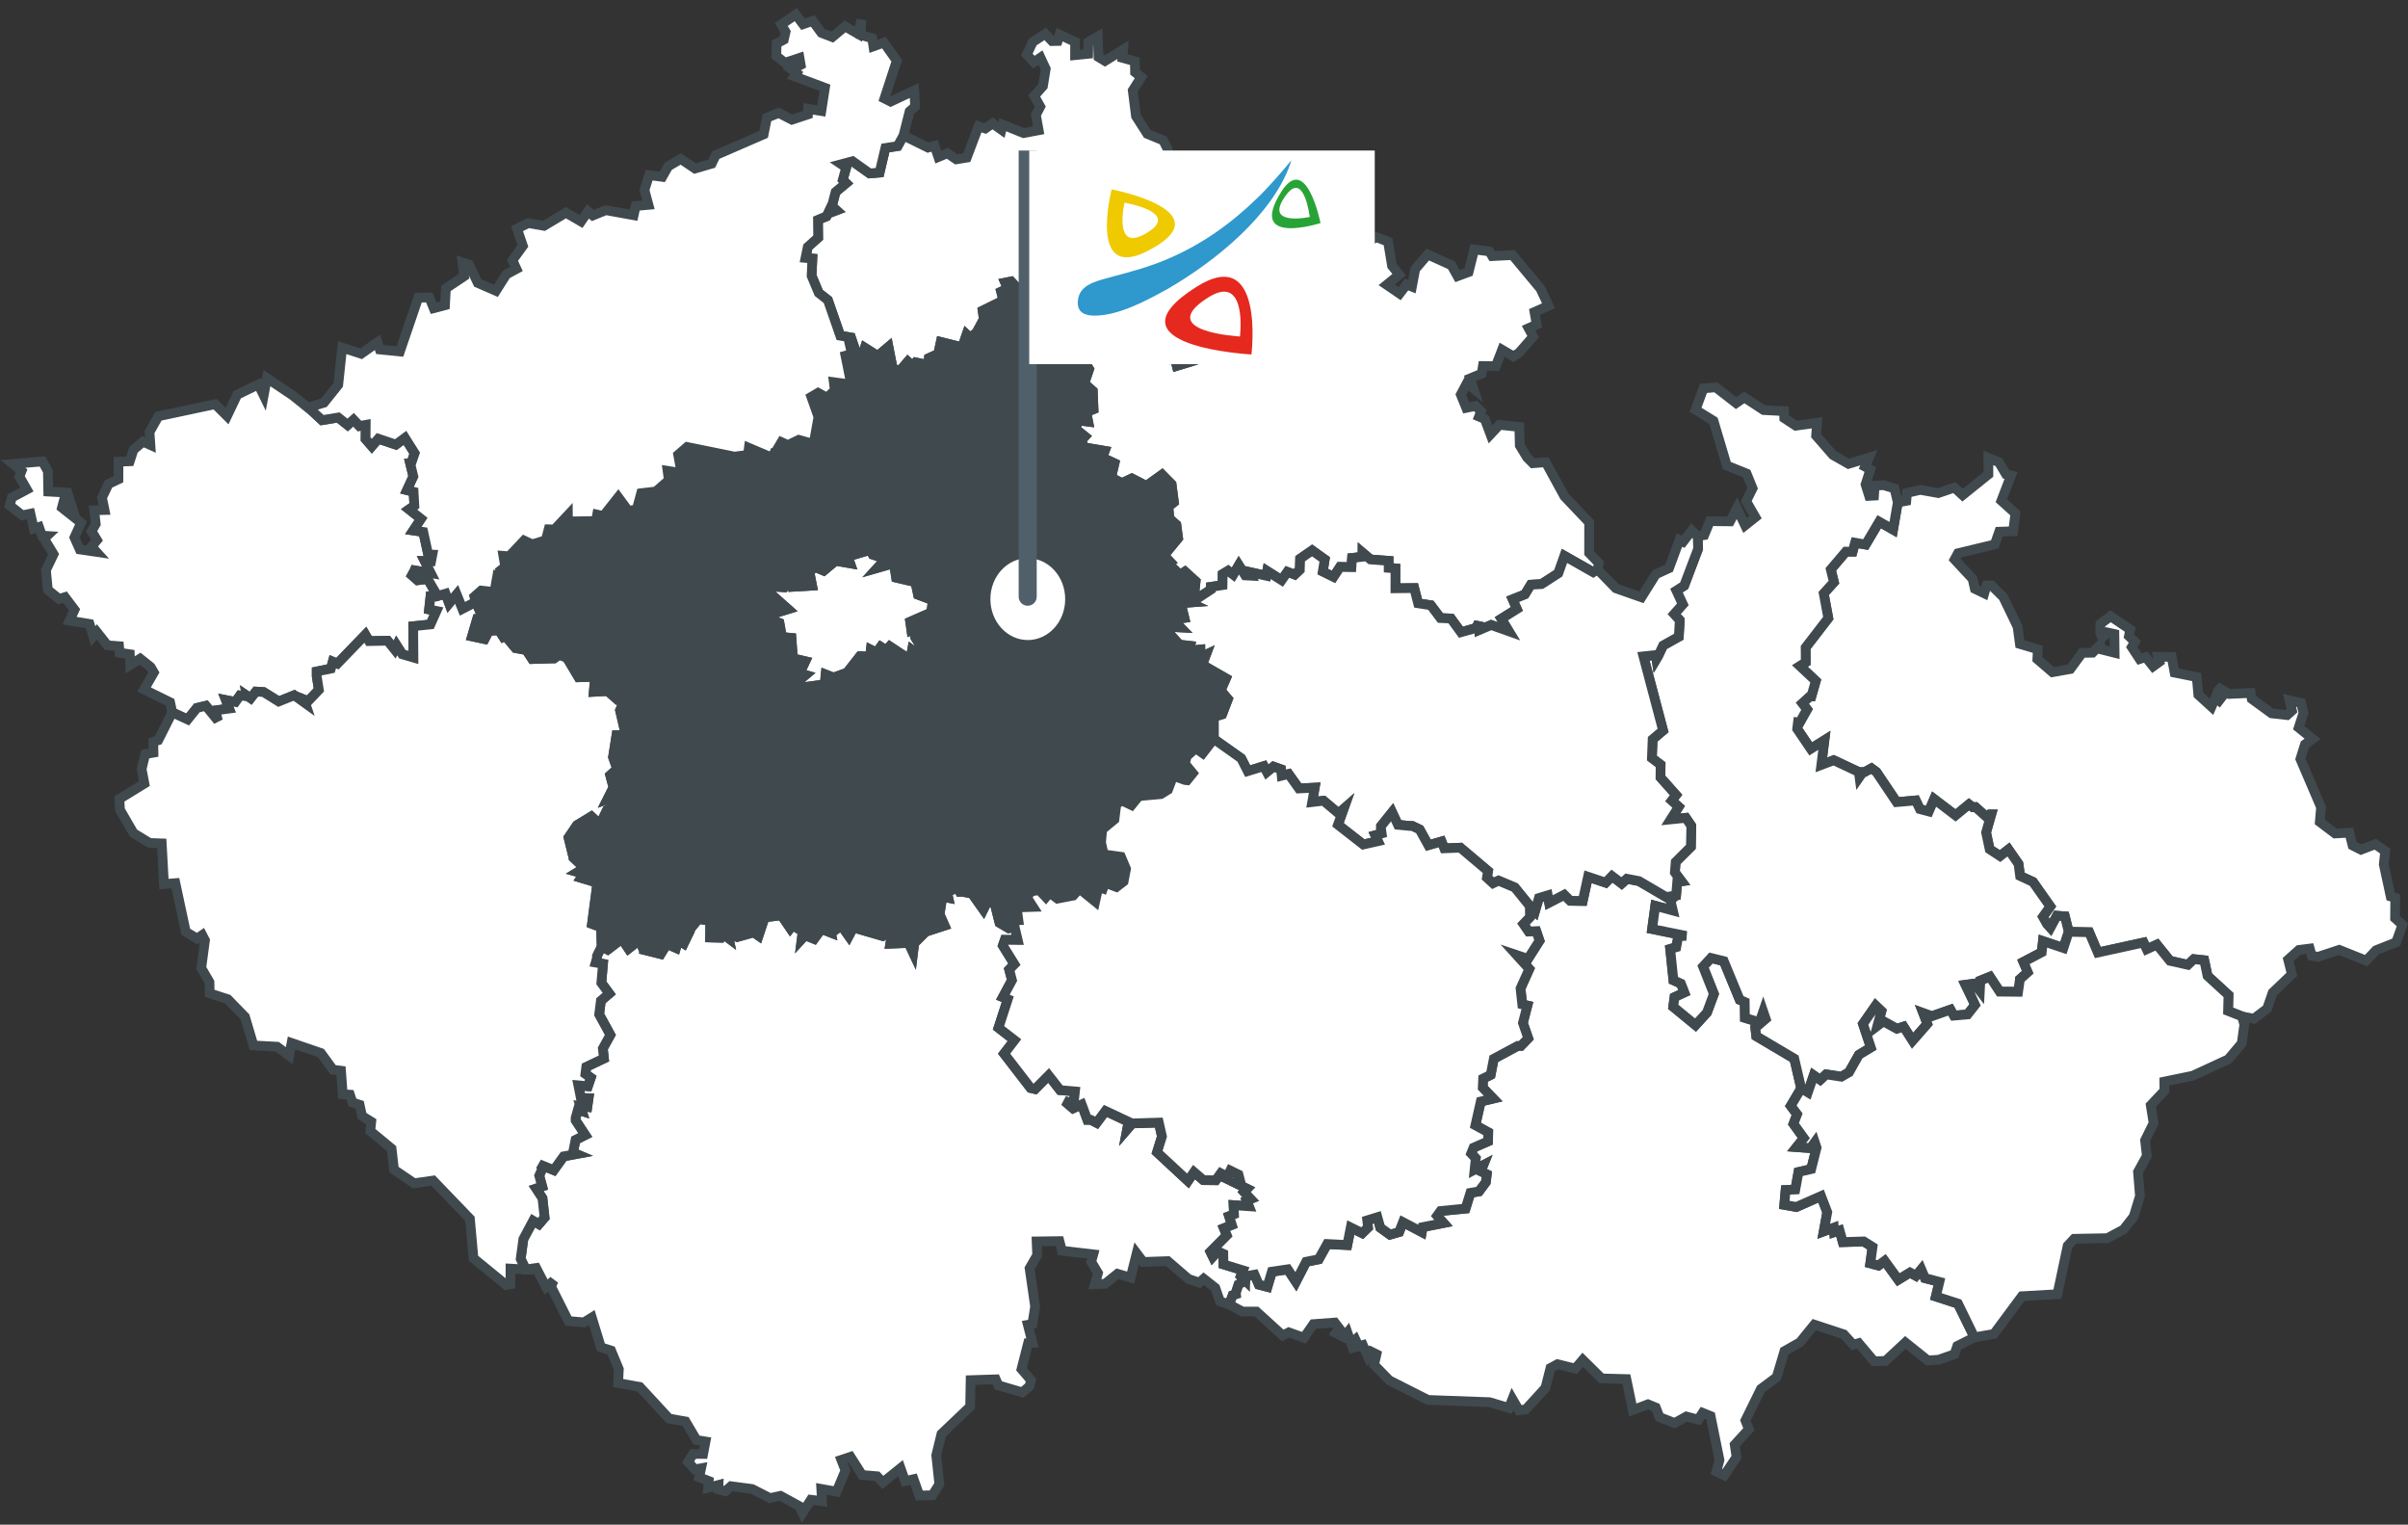 <svg width="248" height="157" viewBox="0 0 248 157" fill="none" xmlns="http://www.w3.org/2000/svg">
<rect x="0" y="0" width="248" height="157" fill="#333333" stroke="none"/>
<path d="M61.962 97.455L62.582 97.786L64.044 96.67L64.724 97.68L65.852 96.793L66.158 97.508L66.835 97.429L66.561 97.865L68.039 98.236L68.683 97.195L69.618 97.605L69.851 96.824L70.415 97.16L71.027 95.894L70.838 95.188L71.349 95.329L71.917 94.623L73.158 94.817L73.129 96.533L74.185 96.56L74.37 96.105L75.046 96.613L74.906 95.96L75.932 96.485L77.632 96.008L78.123 96.352L78.752 94.465L80.487 94.249L81.394 95.581L81.639 95.267L82.674 95.916L82.578 96.674L82.916 96.308L83.85 96.683L84.595 95.66L85.574 96.039L85.304 94.721L86.049 95.744L86.649 95.298L87.422 96.383L87.886 95.506L90.906 96.383L91.961 95.603L91.7 97.173L93.588 97.098L94.047 98.077L94.164 97.124L95.352 95.942L97.285 95.311L96.774 94.151L97.056 92.33L97.668 92.453L97.535 91.84L98.26 91.558L98.437 90.83L98.872 91.831H99.154L100.113 92.012L101.276 93.653L101.655 92.877L102.428 92.969L102.944 95.02L103.89 95.581L104.249 95.462L104.442 95.21L104.812 96.793L103.487 96.78L103.282 97.367L104.474 99.29L103.939 99.841L104.225 100.935L103.282 102.686L103.79 102.894L102.835 105.836L104.478 107.11L103.415 108.5L106.142 112.037L106.601 112.143L107.998 110.736L109.182 112.253L110.709 112.385L110.572 113.634L109.645 113.387L110.511 114.128L111.401 113.726L111.989 115.31H112.34L112.94 115.619L113.85 114.397L116.234 115.513L116.089 116.28L116.609 115.68L119.347 115.596L119.669 117.026L119.166 118.649L122.348 121.604L122.972 120.695L123.934 121.52L125.211 121.533L125.726 120.81L126.403 121.167L126.709 120.536L127.551 120.947L127.752 121.714L127.148 121.767L128.461 122.407L128.135 122.746L128.819 123.47L128.401 123.637L128.63 124.211L127.047 124.1L127.092 125.04L126.584 125.234L126.874 126.147L126.049 126.478L126.351 127.205L124.667 128.904L124.909 129.402L125.424 128.851L125.988 129.107L126.004 130.196L128.022 130.813L127.788 131.413L128.248 131.863L127.563 132.256L127.285 133.076L127.668 133.134L126.947 133.376L126.6 134.32L125.654 134.011L125.163 132.613L123.971 131.674L123.519 132.075L122.4 131.696L120.269 129.861L117.74 129.949L117.068 129.062L116.439 131.563L115.094 131.166L113.814 132.194L112.762 132.238L113.081 131.087L112.384 129.927L112.597 129.164L109.367 128.789L109.11 127.801L106.762 127.832L106.818 129.252L106.037 130.606L106.605 134.541L106.323 136.327L105.856 136.415L106.335 138.285L105.884 138.307L105.203 140.98L106.178 142.118L106.033 142.74L105.284 143.375L102.823 142.652L102.553 142.034L99.964 142.118L99.915 144.844L96.959 147.658L96.424 149.863L96.742 152.836L96.025 153.97L94.688 154.001L94.092 152.316L93.214 152.514L92.747 151.182L90.926 152.647L90.33 152.016L88.788 151.884L87.596 150.013L86.649 150.327L87.072 151.416L86.154 153.599L84.583 153.317L84.656 154.578L83.512 154.433L82.646 155.791L82.304 155.077L80.383 154.032L79.299 154.265L77.463 153.326L75.284 153.039L74.712 153.551L73.979 153.37L73.999 152.911L72.928 153.194L72.988 152.497L72.01 152.117L72.207 151.191L71.563 151.306L70.87 150.543L71.394 149.713L72.417 149.718L72.662 148.434L71.736 148.284L70.608 146.375L68.901 146.07L65.9 142.819L63.661 142.409L63.734 140.989L62.936 139.07L61.889 138.731L60.951 135.665L60.145 136.168L58.538 136.031L56.754 132.481L57.016 131.872L56.243 132.538L55.22 130.566L54.141 130.721L53.625 129.631L53.899 127.594L54.91 125.701L55.502 126.054L56.086 125.375L55.868 123.386L55.208 122.38L55.84 122.168L55.534 121.057L55.921 120.188L55.514 119.875L57.032 120.492L58.047 119.077L59.356 118.834L59.014 118.688L59.275 117.378L60.27 116.876L59.283 115.376V115.12L59.521 114.269L59.924 114.401L59.763 113.889L60.488 113.982L60.617 113.087L59.823 113.069L59.565 111.764L60.548 111.852L60.846 110.978L60.29 110.586L60.383 109.854L62.199 108.994L62.086 107.97L62.86 106.568L61.708 104.464L61.885 103.048L62.747 102.311L61.933 101.209L62.102 99.25L61.349 99.118L61.482 98.655V98.434L61.962 97.455Z" fill="white" stroke="#40494E"/>
<path d="M203.345 137.712L201.581 138.599L201.291 139.446L199.66 140.015L198.544 140.085L196.233 138.237L194.191 140.138L193.007 140.174L191.432 138.308L190.872 138.475L189.886 137.399L186.853 136.402L185.371 138.228L183.78 139.128L182.979 141.81L181.356 143.023L179.761 146.265L180.115 147.169L178.657 148.766L178.847 150.032L177.59 151.915L176.773 151.54L177.091 150.345L176.173 145.815L175.355 145.484L174.904 146.181L173.68 145.863L172.467 146.534L170.913 145.921L170.53 144.937L169.725 144.606L168.162 145.197L167.498 142.008L164.952 141.942L163.011 140.024L162.238 140.928L160.41 140.474L159.685 140.866L159.165 142.913L157.143 145.131L156.435 145.215L155.766 144.064L155.404 144.981L153.41 144.386L147.071 144.156L143.084 142.136L141.517 140.535L141.763 139.45L141.215 139.177L140.873 139.68L140.361 138.502L139.435 138.758L139.411 138.268L139.862 138.511L139.596 137.937L139.157 138.33L138.775 137.232L138.412 137.69L137.583 137.262L137.929 136.786L137.47 136.186L135.267 136.349L134.292 137.752L132.738 137.196L132.109 137.518L129.395 135.053H127.965L126.604 134.334L126.95 133.39L127.671 133.147L127.289 133.094L127.567 132.27L128.255 131.877L128.263 131.449L129.214 131.273L129.653 132.296L130.535 132.521L130.998 130.964L132.629 130.721L133.471 131.992L134.522 129.945L135.815 129.685L136.688 128.115L138.759 128.216L139.117 126.408L140.297 126.99L140.893 126.408L140.812 125.676L141.864 125.354L142.158 126.425L143.156 127.14L144.099 126.871L144.493 125.856L146.435 126.875L146.527 126.364L148.67 125.94L148.013 125.199L148.368 124.71L150.937 124.454L151.441 122.839L152.319 122.689L153.027 121.737L153.124 120.93L152.5 120.63L152.754 119.99L151.863 120.453L151.984 119.284L151.513 118.786L151.755 118.182L153.253 117.529L153.269 116.598L151.948 115.879L152.5 113.431L153.78 113.127L152.697 112.007L152.741 111.067L153.519 110.683L153.841 109.025L156.306 107.702H156.628L157.385 106.921L156.837 105.338L157.3 103.547L156.769 103.423L156.596 101.787L157.494 99.784L156.193 98.351L157.357 98.744L158.549 96.869L158.223 95.903L157.425 95.93L156.886 95.153L157.566 94.443L157.546 93.301L158.09 93.83L158.484 92.48L159.403 92.203L159.54 92.944L161.098 92.141L161.726 92.758L163.003 92.776L163.551 90.284L165.363 90.892L166.02 90.218L167.018 90.981L167.55 90.496L168.807 90.734L171.597 92.37L172.62 92.211L172.044 92.719L172.29 93.76L170.478 93.274L170.152 95.665L173.663 96.371L172.85 96.401L172.641 97.535L172.012 97.72L172.347 100.94L173.12 101.289L173.482 102.21L172.459 102.682L172.326 103.675L174.622 105.558L175.802 104.27L176.515 102.352L175.395 99.537L176.213 98.651L177.534 98.977L179.177 102.96L179.688 103.181L179.713 104.817L181.215 105.28L181.593 104.169L181.851 104.927L180.78 105.845L180.876 106.701L184.791 109.021L185.5 112.082L184.429 113.881L185.081 114.75L184.71 115.729L185.77 117.202L185.033 118.129L186.458 118.23L186.897 117.626L187.083 118.186L186.527 120.391L185.222 120.691L184.896 122.495L183.897 122.544L183.76 124.074L185.004 124.295L187.546 123.17L188.182 124.829L187.824 126.8L188.863 126.417L188.899 126.884L189.451 126.703L189.789 127.912L191.948 127.846L192.85 128.415L192.616 130.099L193.454 130.324L194.098 129.848L195.504 131.78L196.7 131.048L197.308 131.379L197.864 130.713L198.246 131.621L199.732 132.009L199.37 133.509L201.645 134.246L203.345 137.712Z" fill="white" stroke="#40494E"/>
<path d="M30.146 40.72L32.192 42.365L33.166 43.265L34.834 42.991L35.8 43.759L36.412 43.216L37.02 43.864L37.665 43.75L37.653 45.21L38.293 45.946L38.962 45.175L40.766 45.783L41.708 45.086L42.707 46.67L42.337 47.742H42.248L42.57 49.06L41.918 50.472L42.594 50.639L42.675 52.077L42.135 52.452L43.364 53.427L42.57 54.622L43.589 54.772L44.097 57.092L44.532 57.11L44.399 57.794L43.746 57.776L44.366 59.015L42.699 58.733L42.679 58.782L42.429 59.24L43.009 59.748L44.04 59.615L45.063 61.375L44.342 61.393L44.193 62.756L44.954 62.91L44.33 64.299L42.558 64.485L42.582 67.709L41.434 67.374L40.855 66.465L40.645 66.889L39.916 65.975L38.007 66.015L37.629 65.362L34.753 68.34L34.274 68.137L34.077 68.847L32.619 69.147V69.628L32.84 71.035L31.737 72.199L31.314 72.031L31.443 72.415L30.299 71.595L28.704 72.234L27.149 71.264L26.36 71.216L25.817 71.912L25.386 71.617L25.398 71.696L24.717 71.617L24.246 72.283L23.271 72.089L23.61 72.962L22.168 73.156L22.454 74.219L21.201 72.68L20.283 72.896L19.324 74.087L17.742 73.355L17.516 72.314L14.838 70.999L15.845 69.248L15.511 68.679L14.435 67.819L13.404 68.472L13.368 67.369L12.317 67.215L12.26 66.54L11.064 66.448L9.973 65.071L9.606 65.508L9.224 64.251L7.17 63.907L7.677 62.787L6.695 61.485L6.091 61.679L4.931 60.749L4.733 58.707L5.519 57.07L4.544 55.465L4.838 55.187L4.323 55.156L4.012 54.265L3.481 54.433L3.13 52.893L2.293 53.065L1 52.042L1.226 51.23L2.764 50.406L1.999 49.065L2.224 48.496L1.338 47.773L4.375 47.517L4.931 48.527L4.971 50.617L6.94 50.728L7.347 51.993L6.59 51.486L6.381 52.276L8.35 53.837L7.665 55.341L8.213 56.576L9.925 56.828L9.433 56.285L9.989 55.615L9.433 54.697L9.86 53.961L9.703 52.541L10.766 52.518L10.505 51.252L11.177 49.837L12.196 49.352L12.204 47.543L13.364 47.499L13.746 46.312L14.733 45.483L15.49 45.823L15.398 44.486L16.316 42.863L22.156 41.62L23.384 42.841L24.431 40.645L26.61 39.586L27.158 40.711L27.488 38.933L30.146 40.72Z" fill="white" stroke="#40494E"/>
<path d="M127.312 19.068L128.907 19.107L131.653 20.444L132.596 21.577L135.254 21.229L136.583 20.431L137.92 23.359L138.254 25.503L139.1 25.719L141.774 24.427L142.954 24.885L143.365 27.373L144.102 28.282L142.817 29.327L144.146 30.236L144.867 29.296L145.415 29.517L145.757 27.708L147.038 26.209L149.486 27.316L150.111 28.436L151.25 28.013L151.834 25.688L153.389 25.882L153.679 26.372L155.773 26.266L158.653 29.724L159.482 31.488L158.036 32.128L158.262 33.416L157.428 33.795L157.899 34.664L156.442 36.331L155.866 36.697L154.702 36.014L154.049 37.703L152.724 37.69L152.599 38.475L151.399 38.969L151.73 39.983L151.077 39.445L150.449 40.632L151.005 41.999L151.975 41.801L152.539 42.365L152.326 42.899L152.914 43.146L153.506 44.729L154.424 43.746L156.474 43.962L156.522 45.872L157.275 47.107L157.867 47.702L159.196 47.596L161.117 51.107L163.667 53.793L163.663 56.938L164.665 57.988L164.532 58.641L164.085 58.923L161.125 57.242L160.493 59.029L158.765 60.145L157.666 60.207L157.05 61.212L155.793 61.711L156.232 62.707L154.629 63.713L155.415 65.01L153.574 64.357L152.346 64.877L152.309 64.084L152.048 64.657L150.461 65.103L149.434 63.691L148.351 63.642L147.36 62.324L146.051 62.121L145.648 60.555L143.711 60.577L143.715 58.526L143.014 58.473L143.01 57.75L141.15 57.609L140.328 56.912L140.324 57.331L139.249 57.454L139.184 58.403L138.012 58.38L137.34 59.408L136.228 58.861L136.43 57.604L135.137 56.678L133.9 57.534L133.868 58.68L133.341 59.179L132.592 58.892L131.992 59.743L130.509 58.808L130.425 59.289L128.629 58.892L128.822 59.28L128.246 59.249L127.586 58.204L127.01 59.179L126.482 58.778L125.926 59.113L125.906 60.251L124.71 60.431V60.709L123.421 61.556L123.015 60.978L123.135 59.854L122.036 58.861L121.533 59.197L120.824 58.526L119.587 58.504L120.526 57.878L119.873 57.194L121.335 55.412L121.15 54.032L120.445 53.414L120.32 52.179L120.9 51.712L120.659 49.868L119.68 48.88L118.065 50.04L116.567 49.268L115.54 49.753L114.436 49.171L114.779 47.711L113.518 47.124L113.776 46.427L111.67 46.07L111.359 45.342L111.73 44.941L110.659 44.077L111.174 43.309L112.072 43.419L111.879 42.436L112.624 42.136L112.548 40.261L111.67 39.489L112.173 38.016L111.037 36.239L112.165 34.995L115.012 36.764L115.701 36.578L115.556 35.983L116.587 34.774L118.27 35.718L119.156 35.608L120.344 36.715L120.739 35.908L121.194 37.676L123.007 37.125L123.377 36.446L122.805 35.074L124.307 34.364L124.283 33.522L124.952 33.985L124.879 34.893L125.064 34.448L126.418 35.568L127.38 34.788L128.52 35.806L128.363 35.132L129.926 34.999L129.124 33.288L128.427 32.9L128.83 32.723L128.23 32.234L128.516 31.771L127.694 31.343L128.818 29.252L127.477 27.819L128.093 26.844L127.203 23.117L127.791 21.639L126.502 20.232L126.337 18.887L127.312 19.068Z" fill="white" stroke="#40494E"/>
<path d="M107.644 3.489L108.349 4.23L108.933 4.217L109.134 3.573L110.725 4.318L110.721 5.677L112.07 5.54L112.086 4.327L113.061 3.758L113.137 5.875L113.802 6.277L115.666 5.121L115.598 5.955L116.879 6.316L116.899 7.441L117.531 7.944L116.661 9.32L116.995 11.967L118.159 13.784L119.799 14.459L120.286 15.416L120.479 19.006L121.277 19.156L122.823 17.118L126.339 18.887L126.504 20.232L127.793 21.639L127.205 23.117L128.095 26.844L127.479 27.819L128.82 29.252L127.696 31.343L128.518 31.771L128.232 32.234L128.832 32.723L128.429 32.9L129.126 33.288L129.927 34.999L128.365 35.132L128.522 35.807L127.382 34.788L126.419 35.568L125.066 34.448L124.881 34.894L124.954 33.985L124.285 33.522L124.309 34.364L122.807 35.074L123.379 36.446L123.008 37.125L121.196 37.677L120.741 35.908L120.346 36.715L119.158 35.608L118.272 35.718L116.589 34.774L115.558 35.983L115.703 36.578L115.014 36.764L112.167 34.995L110.56 34.395L110.338 33.019L109.251 31.982L108.321 32.362L107.084 29.883L105.993 30.015L105.715 30.681L104.132 28.983L103.532 29.102L103.806 29.711L103.109 30.037L103.343 30.933L101.204 31.991L101.325 32.86L100.584 34.236L99.924 34.788L99.553 34.444L99.102 35.762L96.895 35.215L96.629 36.446L95.671 36.878L95.614 37.597L94.322 37.319L93.999 37.721L93.496 37.244L92.743 38.122L91.954 38.034L91.502 35.727L90.399 36.658L89.07 35.815L88.716 36.887L88.091 36.076L87.64 34.752L86.537 34.567L85.264 30.906L84.318 30.156L83.585 28.401L83.665 26.623L82.96 26.557L83.19 25.433L84.261 24.467L84.241 22.64L84.797 22.407L85.115 22.279L85.522 21.428L85.61 21.86L86.142 21.657L85.675 21.238L86.058 19.765L87.141 18.86L86.794 18.517L87.149 17.251L86.645 16.911L87.801 16.602L89.561 17.855L90.588 17.767L91.184 15.239L92.449 15.041L93.049 13.951L95.578 15.2L96.247 15.01L96.641 16.166L97.572 15.782L98.49 16.408L99.565 16.232L100.785 13.003L101.474 13.232L102.223 12.708L103.145 13.365L103.274 12.84L105.413 13.704L106.971 13.413L106.69 11.834L107.137 10.983L106.52 9.876L107.414 8.866L107.7 7.093L107.161 5.933L106.476 6.4L105.755 5.62L106.363 4.327L107.644 3.489Z" fill="white" stroke="#40494E"/>
<path d="M206.596 48.832L207.119 48.955L206.121 51.562L207.566 52.868L207.333 54.707L205.899 54.751L205.44 56.056L201.654 56.969L201.304 57.614L203.156 59.607L203.39 60.63L204.357 61.098L204.594 60.291H205.11L206.31 61.468L207.788 64.529L208.03 66.311L209.874 66.858L209.826 67.877L211.384 69.218L213.225 68.887L214.445 67.229L215.508 67.211L216.306 66.391L216.427 66.88L217.784 67.22L217.76 65.284L217.043 65.125L216.507 65.663L216.298 65.147L216.322 64.243L217.365 63.458L219.391 64.825L219.258 65.5L219.878 66.095L219.552 66.633L220.361 67.864L220.99 67.661L221.751 68.618L222.399 68.151L222.254 67.626L223.664 67.648L223.962 69.262L226.241 69.721L226.406 71.543L227.76 72.778L228.17 71.82L228.545 72.138L228.972 71.582L228.291 70.704L229.584 71.459L231.799 71.357L231.904 71.966L233.95 73.457L235.548 73.633L236.056 73.179L235.798 72.112L236.994 72.389L237.236 73.404L236.741 74.93L238.174 76.086L237.385 76.655L236.918 78.159L239.044 83.125L238.915 84.638L240.486 85.825L241.96 85.745L242.294 87.059L243.156 87.496L244.63 86.932L245.649 87.646L245.504 89.009L246.217 92.313L246.688 92.458L246.668 94.549L247.421 95.233L246.781 97.028L244.711 97.848L243.696 98.92L240.917 97.808L238.738 98.527L238.09 98.417L237.88 97.676L236.769 97.817L235.657 98.814L236.04 100.327L234.062 102.215L233.49 103.869L232.113 104.905L230.909 104.663L229.467 104.098L229.511 102.466L227.353 100.486L227.014 98.88L225.947 98.766L225.331 99.352L223.487 98.938L222.137 97.27L221.09 97.747L220.764 97.054L216.052 98.086L215.162 95.996L213.056 95.952L212.661 94.359L211.839 94.297L211.167 95.541L210.825 95.162L210.398 94.403L211.155 93.34L209.375 90.813L208.05 90.2L207.885 88.961L206.854 87.474L205.988 88.153L204.916 87.452L204.546 85.719L205.078 83.862H204.989L204.727 84.246L203.455 83.108L203.165 83.125L202.782 82.83L201.401 83.963L199.194 82.283L198.65 83.557L197.728 83.315L197.305 82.424L195.335 82.596L193.253 79.499L192.738 79.12L192.045 79.504H191.86L191.509 80.007L191.441 79.499L188.851 78.282L187.579 78.763L187.893 76.231L186.487 77.113L185.09 75.053L185.174 74.374L185.356 74.392L186.109 73.051L185.617 72.416L186.391 71.71H186.552L187.007 70.118L185.364 68.579L185.972 68.195L185.96 66.677L188.296 63.647L187.824 61.107L188.876 59.947L188.553 58.632L190.108 56.802L190.797 56.806L191.054 55.885L192.142 56.074L193.539 53.719L194.969 54.535L195.452 51.738L196.33 51.575L196.403 50.759L197.768 50.442L199.625 50.773L201.284 50.208L202.13 50.984L204.788 48.845L204.78 47.151L205.867 47.597L206.596 48.832Z" fill="white" stroke="#40494E"/>
<path d="M176.709 39.882L178.799 41.505L179.649 40.923L181.634 42.224L183.729 42.335L183.761 43.058L184.945 43.834L187.144 43.534L187.039 44.862L188.779 46.856L190.378 47.764L192.48 47.129L192.077 48.051L192.625 48.351L192.134 49.89L192.5 51.059L193.004 51.033L193.076 50.014L193.982 49.956L195.114 50.305L195.452 51.738L194.969 54.535L193.539 53.719L192.142 56.074L191.054 55.885L190.797 56.806L190.108 56.802L188.553 58.632L188.875 59.947L187.824 61.107L188.296 63.647L185.96 66.677L185.972 68.195L185.364 68.579L187.007 70.118L186.552 71.71H186.391L185.617 72.416L186.109 73.051L185.356 74.392L185.174 74.374L185.09 75.053L186.487 77.113L187.893 76.231L187.579 78.763L188.851 78.282L191.441 79.499L191.509 80.007L191.86 79.504H192.045L192.738 79.12L193.253 79.499L195.335 82.596L197.305 82.424L197.728 83.315L198.65 83.557L199.194 82.283L201.401 83.963L202.782 82.83L203.164 83.125L203.454 83.108L204.727 84.245L204.989 83.862H205.077L204.546 85.719L204.916 87.452L205.988 88.153L206.854 87.474L207.885 88.96L208.05 90.2L209.375 90.813L211.155 93.34L210.398 94.403L210.824 95.162L211.167 95.541L211.839 94.297L212.661 94.359L213.056 95.951L212.512 97.619L210.402 96.909L210.277 98.06L208.392 99.052L208.843 100.111L208.034 100.834L208.005 101.716L207.844 102.131L205.951 102.113L204.941 100.578L203.958 100.975L203.906 102.025L203.338 101.284L202.415 101.421L203.414 103.476L202.641 104.46L201.223 104.583L200.877 103.97L198.96 104.645L198.074 104.323L198.501 105.43L196.974 107.172L196.044 105.717L195.36 105.937L193.966 105.17L193.354 105.633L193.765 104.116L193.177 103.556L191.868 105.435L192.681 107.874L191.445 108.619L190.43 110.419L189.637 110.873L188.082 110.63L187.466 111.204L186.793 110.736L186.193 112.483L185.505 112.068L184.792 109.007L180.877 106.687L180.781 105.836L181.852 104.919L181.594 104.16L181.215 105.271L179.713 104.808L179.689 103.172L179.178 102.951L177.534 98.969L176.214 98.642L175.396 99.529L176.512 102.343L175.799 104.266L174.619 105.554L172.327 103.67L172.46 102.682L173.483 102.21L173.121 101.284L172.347 100.936L172.013 97.716L172.637 97.535L172.847 96.401L173.66 96.371L170.148 95.665L170.475 93.274L172.287 93.759L172.045 92.719L172.621 92.207L172.738 90.813L173.177 90.751L172.492 89.834L172.581 88.758L174.143 87.201L174.188 85.039L173.624 84.215L172.069 84.373L172.887 83.081L172.17 82.442L172.613 81.864L171.01 80.064L171.026 78.745L170.128 78.066L170.205 76.125L171.28 75.217L169.258 67.586L170.535 67.449L170.595 67.846L170.769 67.555L171.284 66.466L172.899 65.562L173 63.872L172.42 63.233L173.306 62.231L172.653 60.816L173.451 60.308L174.889 56.511L174.844 55.201L175.517 55.099L176.105 53.666L178.175 53.688L178.884 52.334L179.729 54.098L180.789 53.256L179.842 51.611L180.499 50.283L179.882 48.761L177.845 47.941L176.471 43.336L174.627 42.194L175.44 39.993L176.709 39.882Z" fill="white" stroke="#40494E"/>
<path d="M174.787 55.192L174.844 55.201L174.888 56.511L173.45 60.309L172.653 60.816L173.305 62.232L172.419 63.233L172.999 63.873L172.898 65.562L171.284 66.466L170.768 67.556L170.595 67.847L170.534 67.45L169.258 67.587L171.279 75.217L170.204 76.126L170.128 78.066L171.026 78.746L171.01 80.064L172.613 81.864L172.17 82.442L172.886 83.081L172.069 84.374L173.623 84.215L174.187 85.04L174.143 87.201L172.58 88.758L172.492 89.834L173.176 90.752L172.737 90.813L172.621 92.207L171.598 92.366L168.807 90.73L167.55 90.487L167.019 90.972L166.02 90.214L165.367 90.888L163.551 90.28L163.007 92.772L161.727 92.754L161.102 92.132L159.544 92.939L159.407 92.194L158.489 92.472L158.094 93.822L157.55 93.292L156.008 91.387L154.336 90.686L153.765 90.954L153.136 90.377L153.253 89.698L150.402 87.289L148.742 87.355L148.465 86.654L147.107 87.042L146.209 85.415L145.452 85.053H145.219L143.978 84.934L143.374 83.642L142.234 85.062V85.371L142.299 85.825L141.642 86.01L141.924 86.619L140.402 86.963L137.796 84.93L138.372 83.311L137.861 83.761L136.306 82.455L135.142 82.592L135.4 81.105L133.777 81.194L132.714 79.703L132.001 79.879L131.936 79.222L131.159 78.944L130.478 79.504L130.16 78.896L128.501 79.407L127.833 78.093L125.009 76.095L125.005 73.823L125.867 73.55L126.467 71.988L125.714 71.106L126.258 69.858L123.813 68.455L124.204 67.415L123.636 67.679L123.624 66.89L122.472 67.004L122.581 66.51L121.473 66.387L120.346 65.143L120.728 64.565L121.57 64.609L120.781 63.798L121.981 63.63L121.61 62.113L122.496 62.047L121.469 61.566L121.743 61.023L122.895 61.381L123.016 60.979L123.423 61.557L124.711 60.71V60.432L125.907 60.252L125.928 59.114L126.483 58.778L127.011 59.18L127.587 58.205L128.247 59.25L128.823 59.281L128.63 58.893L130.426 59.29L130.511 58.809L131.993 59.744L132.593 58.893L133.342 59.18L133.87 58.681L133.902 57.534L135.138 56.679L136.431 57.605L136.23 58.862L137.341 59.409L138.014 58.381L139.186 58.403L139.25 57.455L140.325 57.332L140.329 56.913L141.151 57.609L143.012 57.751L143.016 58.474L143.716 58.527L143.712 60.578L145.649 60.556L146.052 62.122L147.361 62.325L148.352 63.643L149.435 63.692L150.462 65.103L152.049 64.658L152.311 64.084L152.347 64.878L153.575 64.358L155.416 65.011L154.63 63.714L156.233 62.708L155.794 61.711L157.051 61.213L157.667 60.207L158.767 60.146L160.494 59.03L161.127 57.243L164.087 58.924L164.534 58.642L166.418 60.578L169.052 61.504L170.538 59.131L171.896 58.505L172.967 55.611L173.341 55.792L174.228 54.637L174.787 55.192Z" fill="white" stroke="#40494E"/>
<path d="M230.909 104.662L229.467 104.097L229.511 102.465L227.353 100.485L227.014 98.879L225.947 98.765L225.331 99.352L223.486 98.937L222.137 97.27L221.09 97.746L220.764 97.053L216.052 98.086L215.162 95.995L213.056 95.951L212.512 97.618L210.401 96.908L210.277 98.059L208.392 99.052L208.843 100.11L208.033 100.833L207.844 102.13L205.951 102.113L204.94 100.578L203.958 100.975L203.905 102.024L203.338 101.283L202.468 101.394L203.414 103.476L202.641 104.459L201.223 104.583L200.877 103.97L198.96 104.644L198.074 104.322L198.501 105.429L196.974 107.172L196.044 105.716L195.359 105.937L193.966 105.169L193.354 105.632L193.765 104.115L193.177 103.555L191.868 105.434L192.681 107.873L191.445 108.618L190.43 110.418L189.637 110.872L188.082 110.63L187.466 111.203L186.793 110.736L186.193 112.482L185.504 112.068L184.433 113.867L185.086 114.736L184.711 115.72L185.774 117.188L185.037 118.115L186.463 118.221L186.906 117.616L187.091 118.176L186.535 120.382L185.231 120.682L184.9 122.486L183.906 122.534L183.765 124.065L185.013 124.281L187.554 123.161L188.191 124.819L187.828 126.791L188.867 126.407L188.904 126.874L189.455 126.694L189.794 127.898L191.952 127.832L192.854 128.401L192.621 130.085L193.458 130.31L194.103 129.83L195.508 131.766L196.709 131.029L197.317 131.365L197.868 130.699L198.251 131.607L199.737 131.995L199.375 133.495L201.65 134.232L203.346 137.712L205.359 137.354L208.235 133.477L211.892 133.266L212.947 128.281L213.619 127.562L217.043 127.496L218.706 126.605L219.753 125.265L220.393 123.161L220.192 120.673L221.102 119.023L220.921 117.427L221.799 115.645L221.505 113.81L222.914 112.319L222.902 111.375L225.83 110.771L229.487 109.082L230.872 107.441L231.142 105.509L230.909 104.662Z" fill="white" stroke="#40494E"/>
<path d="M45.062 61.375L45.888 61.128L46.254 62.121L47.027 61.194L47.627 62.676L48.993 61.971L49.75 63.66L49.142 63.717L48.61 65.526L49.903 65.804L50.338 64.957L51.385 64.895L51.812 65.552L52.815 64.944L53.588 65.574L52.359 65.852L53.092 66.734L54.204 66.942L54.808 67.859L56.842 67.797H57.047L57.575 67.409L58.38 67.722L59.584 69.738L61.292 69.685L61.147 71.233L62.585 71.154L63.6 72.058L64.353 72.018L63.853 73.143L64.445 75.679L63.491 75.692L63.133 77.964L63.563 79.177L62.843 79.83L63.177 81.078L62.577 82.273L63.257 82.022L63.894 82.71L62.516 83.407L61.795 84.902L60.901 84.073L59.419 84.968L58.553 86.247L58.864 87.504L59.576 86.9L60.571 87.319L59.178 87.707L59.097 88.351L60.193 89.383L59.516 89.794L60.136 89.966L59.85 90.398L61.522 90.905L60.917 95.523L61.179 95.139L61.896 95.501L61.961 97.455L61.481 98.434V98.655L61.348 99.118L62.102 99.25L61.932 101.209L62.746 102.311L61.884 103.048L61.707 104.464L62.859 106.568L62.085 107.97L62.198 108.994L60.382 109.854L60.289 110.586L60.845 110.978L60.547 111.852L59.564 111.763L59.822 113.069L60.615 113.087L60.487 113.982L59.762 113.889L59.923 114.401L59.52 114.269L59.282 115.12V115.376L60.269 116.876L59.274 117.378L59.013 118.688L59.355 118.834L58.046 119.076L57.031 120.492L55.513 119.875L55.92 120.188L55.533 121.057L55.839 122.168L55.207 122.38L55.867 123.386L56.085 125.375L55.501 126.054L54.909 125.701L53.898 127.594L53.624 129.631L54.139 130.721L52.573 130.633V132.242L52.134 132.322L48.763 129.565L48.397 125.503L44.607 121.564L42.65 121.846L40.579 120.439L40.33 118.278L38.135 116.465L38.236 115.504L37.285 114.913L37.035 113.762L36.302 113.519L36.037 112.721L35.296 112.672L35.122 110.259L34.297 110.149L33.048 108.433L30.028 107.397L29.782 108.702L28.542 107.781L26.105 107.653L25.235 104.715L23.455 102.889L21.595 102.289L21.574 101.134L20.729 99.678L21.111 96.829L20.829 96.282L20.29 96.644L19.134 95.947L18.063 90.94L16.887 91.033L16.657 86.847L15.409 86.803L13.753 85.793L12.36 83.394L12.295 82.273L14.873 80.686L14.587 79.195L14.957 77.655L15.807 77.505L15.787 76.376L16.295 76.222L17.74 73.355L19.323 74.087L20.282 72.896L21.2 72.68L22.452 74.219L22.166 73.156L23.608 72.962L23.27 72.089L24.244 72.283L24.716 71.617L25.396 71.696L25.384 71.617L25.815 71.912L26.359 71.216L27.148 71.264L28.703 72.234L30.298 71.595L31.441 72.415L31.312 72.032L31.735 72.199L32.839 71.035L32.617 69.628V69.147L34.075 68.847L34.273 68.137L34.752 68.34L37.627 65.363L38.006 66.015L39.915 65.976L40.644 66.889L40.853 66.465L41.433 67.374L42.581 67.709L42.557 64.485L44.329 64.3L44.953 62.91L44.192 62.756L44.341 61.393L45.062 61.375Z" fill="white" stroke="#40494E"/>
<path d="M89.84 56.968L89.908 57.11L90.641 57.361L90.98 57.833L90.392 58.477L92.079 57.992L92.309 59.483L94.29 59.946L94.568 61.242L96.094 61.82L95.917 63.077L93.751 64.026L93.879 64.925L94.475 64.709L94.294 65.711L94.757 66.399L94.359 67.246L93.948 66.941L93.754 67.951L91.652 66.566L91.286 66.972L90.718 66.606L90.295 67.201L89.703 66.906L89.695 66.981L89.663 67.616L88.587 67.567L87.254 69.27L85.853 69.769L85.051 69.455L84.878 71.167L84.347 70.549L82.728 70.77L82.269 70.091L82.961 69.504L82.357 69.332L82.945 68.088L81.668 67.788L81.515 65.684L80.537 65.591L80.279 64.145L79.482 63.827L79.868 63.121L81.157 62.724L79.502 61.256L78.567 61.194L79.82 60.409L80.774 60.475L81.556 59.5L81.987 59.558L81.805 60.413L83.642 60.307L83.38 58.993L83.815 58.327L84.838 58.764L86.054 57.745L87.552 58.005L87.411 57.608L87.399 57.286L89.256 56.739L89.824 56.598L89.796 56.871L89.84 56.968Z" fill="white" stroke="#40494E"/>
<path d="M88.091 36.076L88.715 36.887L89.069 35.811L90.398 36.654L91.502 35.723L91.953 38.03L92.742 38.118L93.495 37.245L93.999 37.721L94.321 37.32L95.614 37.593L95.67 36.874L96.629 36.442L96.894 35.211L99.101 35.763L99.552 34.444L99.923 34.788L100.583 34.236L101.324 32.86L101.204 31.991L103.342 30.933L103.109 30.037L103.805 29.711L103.531 29.102L104.132 28.983L105.71 30.681L105.992 30.015L107.08 29.883L108.316 32.358L109.246 31.983L110.33 33.015L110.551 34.391L112.158 34.991L111.03 36.234L112.166 38.012L111.663 39.485L112.541 40.261L112.617 42.136L111.876 42.436L112.069 43.42L111.171 43.309L110.656 44.077L111.731 44.941L111.361 45.338L111.671 46.066L113.777 46.423L113.519 47.12L114.78 47.707L114.437 49.171L115.541 49.749L116.568 49.264L118.066 50.036L119.681 48.876L120.66 49.864L120.901 51.707L120.321 52.175L120.446 53.414L121.151 54.032L121.336 55.412L119.874 57.194L120.527 57.878L119.592 58.504L120.829 58.531L121.538 59.201L122.041 58.866L123.141 59.858L123.02 60.979L122.899 61.38L121.743 61.018L121.469 61.565L122.496 62.042L121.61 62.108L121.977 63.625L120.781 63.793L121.57 64.604L120.724 64.56L120.342 65.138L121.469 66.382L122.577 66.505L122.472 66.999L123.624 66.88L123.636 67.674L124.204 67.409L123.813 68.451L126.258 69.853L125.714 71.106L126.463 71.988L125.867 73.549L125.005 73.823L125.009 76.094L123.87 77.563L123.137 77.051L122.218 77.885L122.029 78.639L122.843 79.627L122.259 80.346L122.049 80.329L120.825 79.892L120.289 81.321L119.556 81.775L117.289 81.983L116.532 82.913L116.044 82.68L116.193 82.163L115.577 82.525L115.424 82.521L114.969 82.799L114.772 84.382L113.511 85.427L113.386 86.773L113.668 87.99L115.44 88.228L115.96 89.476L115.714 90.778L114.973 91.342L113.793 90.901L113.584 91.501L113.108 91.333L112.786 92.829L111.155 91.51L110.523 92.22L108.908 92.533L108.082 91.92L107.708 92.379L107.023 91.655L106.137 91.801L105.767 92.427L106.383 93.389L104.699 93.437L104.881 94.756L104.438 94.787L104.45 95.113L104.438 95.21L104.244 95.462L103.882 95.576L102.939 95.021L102.424 92.965L101.651 92.873L101.272 93.653L100.108 92.008L99.15 91.832H98.864L98.429 90.831L98.252 91.554L97.527 91.836L97.66 92.449L97.043 92.326L96.761 94.147L97.273 95.307L95.34 95.938L94.148 97.12L94.031 98.077L93.572 97.098L91.687 97.173L91.945 95.603L90.894 96.379L87.873 95.501L87.41 96.379L86.637 95.294L86.037 95.74L85.292 94.716L85.561 96.035L84.587 95.656L83.842 96.679L82.907 96.304L82.573 96.67L82.67 95.912L81.635 95.263L81.389 95.576L80.483 94.244L78.751 94.461L78.123 96.348L77.632 96.004L75.936 96.481L74.909 95.956L75.046 96.613L74.37 96.106L74.188 96.56L73.133 96.534L73.157 94.818L71.921 94.624L71.353 95.329L70.841 95.188L71.027 95.894L70.415 97.164L69.851 96.829L69.617 97.614L68.687 97.204L68.043 98.245L66.564 97.87L66.838 97.433L66.162 97.513L65.856 96.794L64.732 97.68L64.051 96.67L62.59 97.786L61.969 97.455L61.905 95.501L61.188 95.14L60.926 95.528L61.53 90.91L59.859 90.398L60.145 89.97L59.521 89.798L60.197 89.388L59.102 88.356L59.186 87.712L60.576 87.324L59.581 86.905L58.868 87.509L58.558 86.257L59.424 84.978L60.906 84.078L61.8 84.907L62.521 83.412L63.902 82.715L63.266 82.027L62.586 82.278L63.185 81.083L62.851 79.835L63.572 79.182L63.141 77.969L63.5 75.697L64.454 75.684L63.866 73.148L64.366 72.023L63.612 72.058L62.598 71.159L61.16 71.238L61.305 69.686L59.597 69.743L58.397 67.727L57.587 67.414L57.064 67.802H56.855L54.821 67.864L54.217 66.946L53.101 66.735L52.368 65.857L53.6 65.579L52.823 64.948L51.82 65.557L51.394 64.9L50.346 64.962L49.911 65.808L48.619 65.531L49.15 63.722L49.758 63.665L49.001 61.971L48.86 61.437L49.569 60.811L50.922 60.965L51.208 59.351L51.933 59.656L51.563 58.725L52.034 58.354L51.849 57.238L52.32 57.274H52.453L53.979 55.659L54.817 56.052L56.214 55.624L56.508 54.504L57.112 54.517L58.49 53.048L58.494 53.697L61.385 53.648L61.506 52.995L62.147 53.145L63.681 51.205L64.716 52.612L65.586 52.462L66.041 50.79L67.555 50.618L68.892 49.453L68.759 48.487L70.193 48.712L69.847 46.834L70.777 46.035L75.654 47.028L77.04 46.847L77.132 46.123L79.516 47.133L79.726 46.706L79.79 46.719L80.487 45.541L81.224 45.872L81.526 45.665L82.275 45.303L83.802 45.726L84.297 42.948L83.564 40.875L84.265 40.464L85.819 41.311L85.416 40.742L85.988 40.191L85.884 39.366L87.688 39.604L87.088 36.636L87.752 36.455L87.611 35.842L88.091 36.076ZM87.41 57.609L87.547 58.006L86.049 57.746L84.832 58.764L83.81 58.332L83.375 58.994L83.632 60.308L81.796 60.414L81.977 59.559L81.546 59.501L80.765 60.476L79.81 60.41L78.558 61.199L79.488 61.261L81.144 62.73L79.855 63.127L79.468 63.832L80.266 64.15L80.523 65.601L81.498 65.694L81.651 67.798L82.928 68.093L82.34 69.337L82.944 69.509L82.247 70.096L82.706 70.775L84.325 70.554L84.857 71.172L85.026 69.46L85.831 69.774L87.229 69.271L88.566 67.568L89.641 67.617L89.673 66.982L89.681 66.907L90.269 67.202L90.696 66.607L91.264 66.973L91.627 66.563L93.733 67.948L93.926 66.938L94.337 67.242L94.736 66.395L94.26 65.597L94.454 64.706L93.862 64.922L93.733 64.022L95.896 63.074L96.073 61.817L94.546 61.239L94.269 59.942L92.287 59.479L92.053 57.988L90.366 58.473L90.954 57.829L90.616 57.358L89.879 57.111L89.766 56.868L89.794 56.594L89.226 56.736L87.37 57.282L87.41 57.609Z" fill="#40494E" stroke="#40494E"/>
<path d="M82.704 2.492L83.702 2.157L84.597 3.383L85.72 3.816L87.033 2.722L88.422 3.516L88.708 2.043L88.636 3.6L89.828 3.939L89.953 4.773L91.036 4.385L92.357 6.255L91.088 10.141L91.725 10.463L94.157 9.32L94.25 10.97L93.678 11.468L93.05 13.951L92.45 15.041L91.185 15.239L90.589 17.767L89.562 17.855L87.802 16.602L86.646 16.911L87.15 17.251L86.795 18.517L87.142 18.861L86.058 19.765L85.676 21.238L86.143 21.657L85.611 21.86L85.523 21.428L85.116 22.279L84.798 22.407L84.242 22.641L84.262 24.467L83.191 25.433L82.961 26.557L83.666 26.623L83.586 28.401L84.319 30.157L85.265 30.906L86.538 34.567L87.641 34.752L88.092 36.076L87.597 35.833L87.738 36.446L87.073 36.627L87.673 39.596L85.873 39.357L85.978 40.182L85.406 40.733L85.809 41.298L84.254 40.451L83.557 40.861L84.29 42.934L83.795 45.718L82.269 45.29L81.516 45.651L81.213 45.859L80.481 45.528L79.784 46.706L79.719 46.692L79.51 47.125L77.126 46.114L77.033 46.838L75.648 47.019L70.771 46.026L69.844 46.825L70.191 48.708L68.753 48.483L68.886 49.449L67.549 50.609L66.034 50.785L65.579 52.457L64.71 52.607L63.674 51.2L62.14 53.141L61.5 52.991L61.379 53.648L58.491 53.697L58.487 53.048L57.11 54.517L56.506 54.504L56.212 55.624L54.81 56.052L53.973 55.659L52.45 57.274H52.313L51.842 57.238L52.031 58.354L51.56 58.725L51.931 59.656L51.206 59.351L50.92 60.965L49.563 60.811L48.854 61.437L48.995 61.971L47.63 62.677L47.029 61.195L46.256 62.121L45.89 61.129L45.064 61.376L44.041 59.616L43.01 59.748L42.43 59.241L42.68 58.782L42.7 58.734L44.367 59.016L43.747 57.776L44.4 57.794L44.532 57.111L44.097 57.093L43.59 54.773L42.571 54.623L43.364 53.428L42.136 52.453L42.676 52.078L42.595 50.64L41.919 50.472L42.571 49.061L42.249 47.742H42.338L42.708 46.67L41.709 45.087L40.767 45.784L38.963 45.175L38.294 45.947L37.654 45.21L37.666 43.75L37.022 43.865L36.413 43.217L35.801 43.759L34.835 42.992L33.167 43.265L32.193 42.365L31.955 41.894L33.361 41.47L34.835 39.626L35.241 35.793L37.195 36.429L38.874 35.251L39.112 35.987L41.186 36.195L43.079 30.651L44.214 30.637L44.665 31.736L45.829 31.427L45.922 29.702L47.795 28.445L47.626 27.025L48.302 27.245L49.204 29.133L51.077 29.949L52.148 28.256L53.187 27.695L52.776 26.8L53.852 25.318L53.252 23.545L54.416 22.971L56.026 23.254L58.286 21.904L59.84 22.808L60.553 21.772L61.053 22.191L62.394 21.644L65.261 22.16L65.467 21.212L66.784 21.093L66.373 19.566L66.856 18.031L68.209 18.212L68.825 17.123L70.114 16.369L71.58 17.357L73.296 16.854L73.719 15.972L78.648 13.832L78.99 12.117L80.203 11.631L81.552 12.328L83.211 11.781L83.235 11.208L84.588 11.433L84.959 9.038L81.818 7.865L82.047 7.534L81.54 7.163L82.462 6.683L82.341 5.964L80.839 6.462L79.949 5.765L79.985 4.473L80.726 4.085L80.907 3.278L80.46 2.523L81.959 1.5L82.704 2.492Z" fill="white" stroke="#40494E"/>
<path d="M125.01 76.094L127.833 78.092L128.502 79.406L130.161 78.895L130.479 79.504L131.16 78.943L131.937 79.221L132.001 79.878L132.714 79.702L133.778 81.193L135.401 81.105L135.143 82.591L136.307 82.454L137.861 83.76L138.373 83.31L137.797 84.929L140.403 86.962L141.925 86.618L141.643 86.009L142.299 85.824L142.235 85.37V85.061L143.375 83.641L143.979 84.933L145.219 85.052H145.453L146.21 85.414L147.108 87.041L148.465 86.653L148.743 87.355L150.402 87.288L153.254 89.697L153.137 90.376L153.765 90.954L154.337 90.685L156.008 91.386L157.551 93.291L157.575 94.434L156.894 95.144L157.43 95.925L158.228 95.898L158.558 96.864L157.366 98.739L156.202 98.346L157.503 99.78L156.6 101.782L156.778 103.418L157.309 103.542L156.846 105.333L157.394 106.916L156.633 107.697H156.315L153.85 109.02L153.524 110.679L152.75 111.062L152.706 112.002L153.785 113.122L152.505 113.426L151.953 115.874L153.274 116.593L153.258 117.524L151.76 118.177L151.518 118.777L151.989 119.275L151.868 120.444L152.758 119.981L152.501 120.62L153.125 120.92L153.024 121.727L152.315 122.68L151.437 122.83L150.934 124.449L148.365 124.7L148.01 125.194L148.667 125.935L146.524 126.359L146.431 126.866L144.49 125.847L144.096 126.861L143.153 127.131L142.158 126.412L141.86 125.34L140.809 125.662L140.89 126.394L140.294 126.976L139.114 126.394L138.755 128.202L136.685 128.096L135.811 129.667L134.519 129.927L133.463 131.978L132.622 130.703L130.991 130.946L130.527 132.503L129.65 132.278L129.206 131.255L128.256 131.431L128.248 131.863L127.789 131.413L128.022 130.813L126.005 130.196L125.989 129.107L125.425 128.851L124.909 129.402L124.668 128.904L126.351 127.206L126.049 126.478L126.875 126.147L126.585 125.234L127.092 125.04L127.048 124.1L128.631 124.211L128.401 123.637L128.82 123.47L128.135 122.746L128.461 122.407L127.149 121.767L127.753 121.714L127.551 120.947L126.71 120.536L126.403 121.167L125.727 120.81L125.211 121.533L123.935 121.52L122.972 120.695L122.348 121.604L119.166 118.649L119.67 117.026L119.348 115.596L116.609 115.68L116.089 116.28L116.234 115.513L113.85 114.397L112.94 115.619L112.34 115.31H111.99L111.402 113.726L110.512 114.128L109.646 113.387L110.572 113.634L110.709 112.385L109.183 112.253L107.999 110.736L106.601 112.143L106.142 112.037L103.415 108.5L104.479 107.11L102.835 105.836L103.79 102.894L103.282 102.686L104.225 100.935L103.939 99.841L104.475 99.29L103.282 97.367L103.488 96.78L104.813 96.793L104.442 95.21L104.454 95.113L104.442 94.787L104.885 94.76L104.704 93.441L106.388 93.388L105.771 92.427L106.142 91.801L107.028 91.655L107.713 92.378L108.087 91.92L108.913 92.533L110.528 92.22L111.16 91.505L112.791 92.828L113.117 91.329L113.592 91.496L113.802 90.892L114.982 91.338L115.719 90.769L115.969 89.467L115.445 88.224L113.673 87.981L113.395 86.763L113.516 85.418L114.777 84.373L114.974 82.794L115.429 82.516L115.582 82.52L116.198 82.159L116.049 82.675L116.536 82.909L117.294 81.978L119.561 81.771L120.294 81.316L120.83 79.887L122.054 80.324L122.259 80.341L122.843 79.618L122.03 78.635L122.219 77.88L123.137 77.051L123.87 77.563L125.01 76.094Z" fill="white" stroke="#40494E"/>
<ellipse cx="105.852" cy="61.693" rx="3.852" ry="4.214" fill="white"/>
<path d="M104.912 15.5H106.771V61.448C106.771 61.962 106.355 62.378 105.841 62.378C105.328 62.378 104.912 61.962 104.912 61.448V15.5Z" fill="#4F606A"/>
<path d="M141.586 15.5H106V37.5H141.586V15.5Z" fill="white"/>
<path d="M132.884 16.881C131.025 22.162 125.21 26.87 120.318 29.715C118.151 30.919 115.114 32.577 112.574 32.497C111.277 32.457 110.825 31.79 111.059 30.662C111.394 29.096 113.45 28.842 114.805 28.424C116.64 27.942 118.472 27.434 120.209 26.685C123.696 25.229 126.787 23.022 129.436 20.442C130.448 19.518 132.392 17.272 133 16.5C133 16.5 132.924 16.768 132.884 16.881Z" fill="#2F98CC"/>
<path d="M127.705 34.65C127.705 34.65 118.813 34.178 124.44 30.627C128.514 28.057 127.705 34.65 127.705 34.65ZM123.234 29.53C113.484 35.682 128.887 36.5 128.887 36.5C128.887 36.5 130.289 25.078 123.234 29.53Z" fill="#E5291E"/>
<path d="M117.763 24.175C114.667 25.816 115.814 20.872 115.814 20.872C115.814 20.872 122.04 21.908 117.763 24.175ZM114.488 19.5C114.488 19.5 112.054 28.908 118.056 25.91C126.349 21.767 114.488 19.5 114.488 19.5Z" fill="#F0CA00"/>
<path d="M132.488 20.042C134.33 17.61 134.888 22.341 134.888 22.341C134.888 22.341 129.943 23.403 132.488 20.042ZM131.957 19.751C128.375 25.43 136 22.97 136 22.97C136 22.97 134.549 15.643 131.957 19.751Z" fill="#28A437"/>
</svg>
